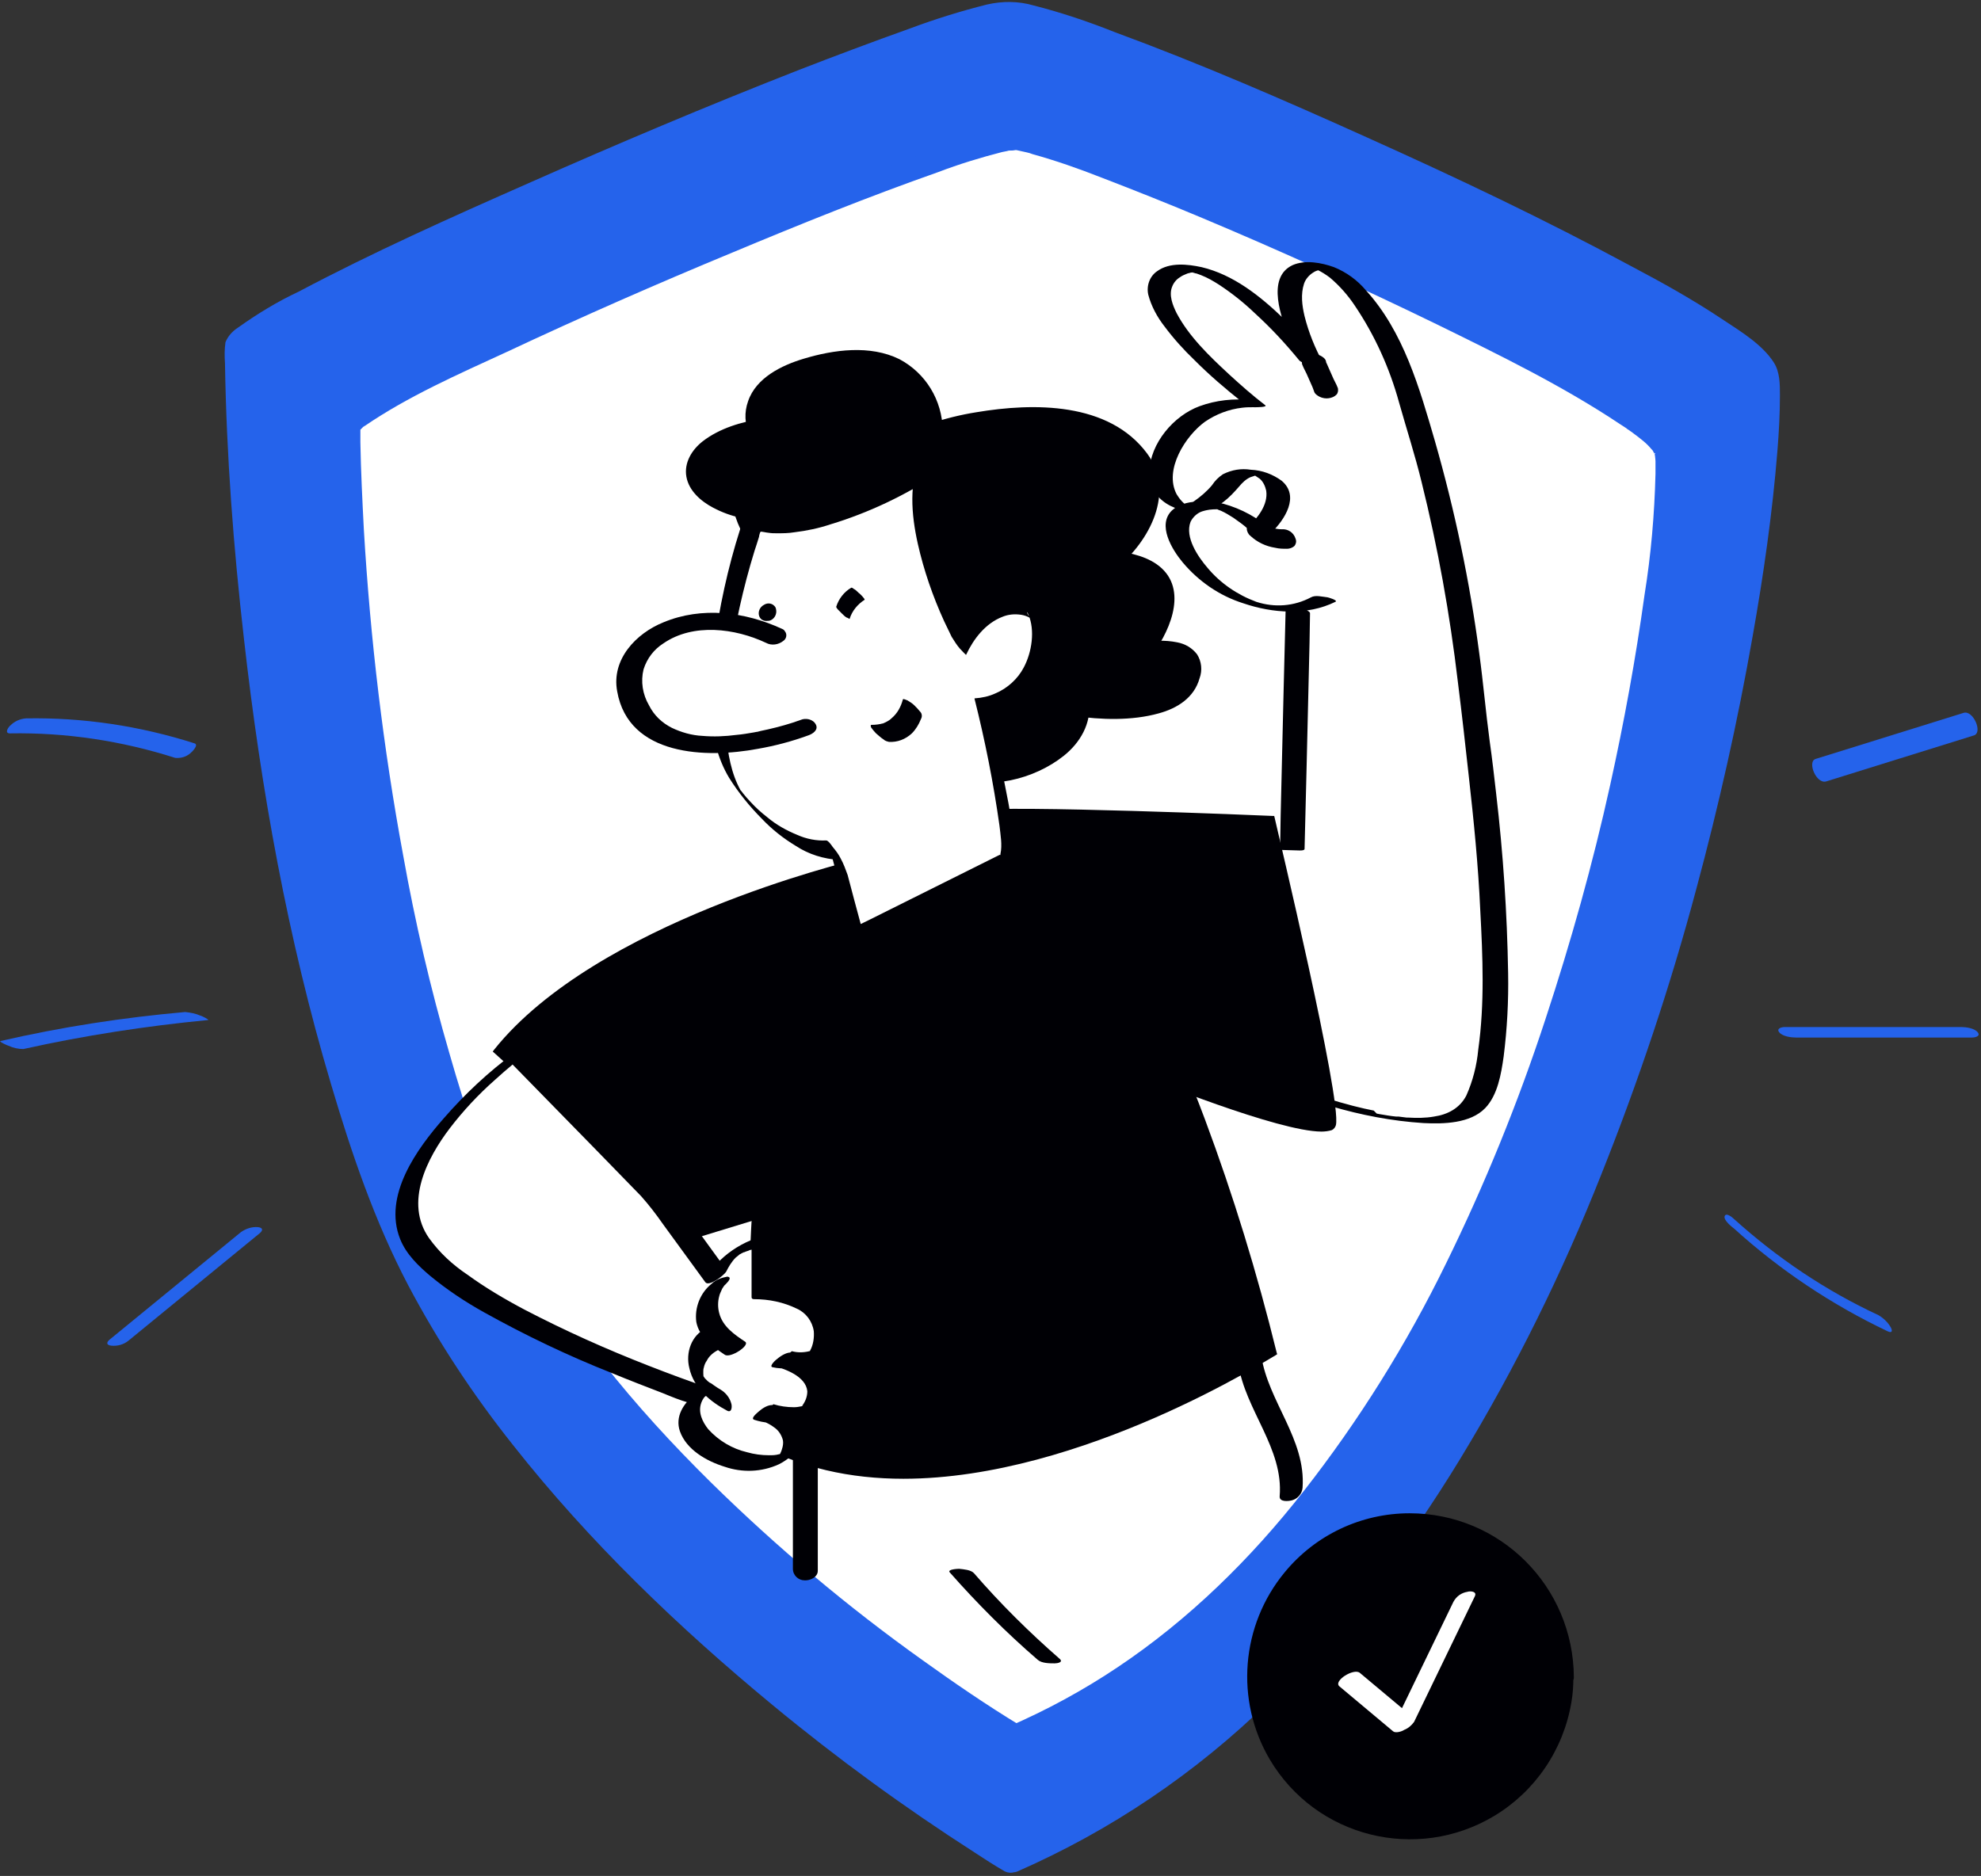 <svg width="284" height="269" viewBox="0 0 284 269" fill="none" xmlns="http://www.w3.org/2000/svg">
<rect x="0" y="0" width="284" height="269" fill="#333333" stroke="none"/>
<g clip-path="url(#clip0_7803_2411)">
<path d="M144.925 266.92C144.925 266.92 75.281 225.386 55.159 172.232C35.036 119.078 34.18 54.518 34.18 49.425C34.18 44.331 134.721 1.363 144.925 1.363C155.129 1.363 250.391 43.614 253.245 53.083C256.099 62.552 237.547 227.395 144.925 266.92Z" fill="#2563EB"/>
<path d="M145.783 265.7C140.003 262.257 134.936 258.67 129.442 254.725C116.954 245.83 105.252 235.931 94.263 225.243C81.49 212.689 69.716 198.558 61.51 182.561C56.801 173.451 53.59 163.552 50.735 153.724C47.596 142.893 45.027 131.917 43.029 120.799C39.746 102.866 37.606 84.789 36.607 66.568C36.321 61.691 36.107 56.884 36.036 52.007C36.036 51.433 36.036 50.859 36.036 50.285C36.036 50.07 36.036 49.926 36.036 49.711C36.036 49.281 36.036 50.142 36.036 49.783C36.036 49.783 35.822 50.213 35.965 49.998L36.107 49.855C36.107 49.855 36.25 49.711 35.965 49.926C36.036 49.855 36.107 49.783 36.178 49.711C36.535 49.424 36.892 49.137 37.249 48.85C38.319 48.061 39.39 47.344 40.603 46.77C42.387 45.766 44.17 44.761 45.954 43.829C50.735 41.318 55.659 38.951 60.583 36.656C73.07 30.845 85.7 25.322 98.402 20.014C109.747 15.279 121.164 10.616 132.796 6.528C136.149 5.236 139.646 4.16 143.142 3.3C143.642 3.156 144.141 3.084 144.712 3.013C144.998 2.941 145.497 3.013 144.855 3.013C145.069 3.013 145.212 3.013 145.426 3.013C145.64 3.013 145.854 3.084 146.068 3.084C145.426 3.013 146.139 3.084 146.425 3.156C147.067 3.3 147.709 3.443 148.351 3.658C158.127 6.312 167.332 10.329 176.609 14.275C189.738 19.798 202.654 25.68 215.427 31.921C225.773 37.014 236.406 42.107 245.967 48.563C245.682 48.348 246.253 48.707 246.324 48.779L246.895 49.137C247.252 49.424 247.68 49.711 248.037 49.926C248.679 50.357 249.25 50.859 249.821 51.361C250.106 51.576 250.32 51.791 250.534 52.007L250.82 52.294C251.177 52.652 250.748 52.222 250.891 52.365L251.319 52.939C251.533 53.226 251.605 53.441 251.462 53.154C251.533 53.298 251.533 53.441 251.605 53.585C251.533 53.154 251.747 53.872 251.605 53.585C251.605 53.872 251.676 54.159 251.676 54.446C251.747 55.306 251.747 56.167 251.747 57.028C251.676 63.914 250.891 70.155 249.963 76.898C248.536 87.586 246.538 98.275 244.184 108.819C241.258 121.947 237.619 134.93 233.409 147.699C228.842 161.687 223.276 175.244 216.783 188.443C210.218 201.786 202.368 214.483 193.235 226.247C184.315 237.581 173.968 247.767 161.981 255.873C156.272 259.746 150.207 263.046 143.927 265.7C141.858 266.561 144.141 269.072 145.854 268.354C159.269 262.472 171.471 254.223 181.96 243.965C192.664 233.635 201.726 221.728 209.433 209.031C217.282 196.119 223.99 182.489 229.555 168.43C234.907 155.016 239.474 141.386 243.185 127.47C246.396 115.562 249.107 103.511 251.248 91.316C252.818 82.493 254.102 73.527 254.816 64.632C255.03 61.977 255.173 59.323 255.173 56.669C255.173 55.091 255.173 53.37 254.316 52.007C252.675 49.424 249.607 47.559 247.109 45.909C242.828 43.04 238.332 40.529 233.837 38.162C221.492 31.491 208.791 25.465 196.018 19.727C184.101 14.347 172.042 9.11 159.768 4.591C155.987 3.084 152.133 1.793 148.209 0.789C145.997 0.143 143.713 0.143 141.501 0.646C137.791 1.578 134.08 2.726 130.441 4.089C125.018 6.026 119.666 8.034 114.314 10.114C101.327 15.207 88.412 20.659 75.639 26.326C64.579 31.204 53.518 36.154 42.815 41.82C39.746 43.255 36.821 45.048 34.109 46.985C33.324 47.487 32.682 48.205 32.325 49.066C32.182 50.07 32.182 51.074 32.254 52.078C32.468 65.277 33.467 78.476 34.965 91.532C37.392 113.123 41.245 134.572 47.453 155.446C50.379 165.345 53.732 175.173 58.513 184.283C62.795 192.389 67.861 200.064 73.57 207.237C84.487 221.082 97.26 233.348 110.818 244.539C120.023 252.143 129.656 259.172 139.717 265.628C141.144 266.561 142.571 267.493 144.07 268.354C145.925 269.215 147.709 266.848 145.783 265.7Z" fill="#2563EB"/>
<path d="M145.425 248.986C145.425 248.986 85.413 213.191 68.002 167.353C50.591 121.516 49.949 65.851 49.949 61.403C49.949 56.956 136.648 19.941 145.496 19.941C154.273 19.941 236.476 56.382 238.973 64.559C241.471 72.737 225.344 214.913 145.425 248.986Z" fill="white"/>
<path d="M146.355 247.48C141.502 244.539 136.793 241.311 132.297 238.083C121.522 230.408 111.39 221.871 101.971 212.618C90.982 201.786 80.849 189.663 73.713 175.819C69.646 168 66.863 159.535 64.437 151.071C61.725 141.745 59.513 132.276 57.801 122.664C54.947 107.241 53.091 91.675 52.164 75.966C51.95 71.805 51.736 67.573 51.664 63.412V61.906C51.664 61.763 51.664 61.547 51.664 61.404C51.593 60.974 51.521 61.763 51.593 61.547C51.45 62.05 51.45 61.906 51.593 61.619C51.307 62.05 51.379 61.834 51.664 61.619L52.021 61.26C52.092 61.189 52.164 61.117 52.235 61.117C51.807 61.404 52.449 60.902 52.235 61.117C58.514 56.813 65.721 53.657 72.572 50.5C83.275 45.479 94.05 40.745 104.968 36.225C114.744 32.137 124.519 28.191 134.509 24.676C137.506 23.529 140.575 22.596 143.643 21.807L144.357 21.664C144.999 21.52 144.143 21.664 144.642 21.592C144.927 21.592 145.284 21.592 145.57 21.52C145.07 21.52 145.427 21.52 145.712 21.52L146.355 21.664C146.925 21.807 147.496 21.879 147.996 22.094C151.35 23.026 154.632 24.174 157.914 25.465C162.767 27.331 167.619 29.267 172.4 31.276C183.674 36.01 194.877 41.103 205.937 46.483C214.857 50.859 223.991 55.306 232.268 60.83L233.267 61.476C232.91 61.26 233.41 61.619 233.553 61.691L234.052 62.05C234.623 62.48 235.122 62.839 235.622 63.269C236.05 63.628 236.407 63.986 236.764 64.417L236.978 64.632C237.12 64.775 236.764 64.201 236.906 64.56C236.978 64.704 237.12 64.919 237.192 65.062C237.192 64.704 237.406 65.349 237.192 65.062C237.192 65.134 237.263 65.278 237.263 65.349C237.263 65.564 237.334 65.851 237.334 66.067C237.263 65.349 237.334 65.923 237.334 66.138C237.334 66.353 237.334 66.497 237.334 66.712C237.334 67.142 237.334 67.501 237.334 67.932C237.192 73.742 236.692 79.552 235.765 85.291C234.48 94.545 232.839 103.511 230.841 112.55C228.343 123.884 225.204 135.074 221.565 146.121C217.64 158.1 212.859 169.865 207.293 181.199C201.656 192.748 194.806 203.723 186.885 213.837C179.321 223.521 170.402 232.273 160.198 239.087C155.274 242.387 149.994 245.256 144.499 247.624C143.714 248.054 143.358 249.058 143.786 249.919C144.285 250.78 145.284 250.78 146.141 250.421C157.772 245.328 168.332 238.155 177.395 229.26C186.528 220.221 194.52 210.107 201.157 199.06C207.935 187.87 213.787 176.105 218.568 163.911C223.206 152.362 227.13 140.597 230.341 128.546C233.124 118.145 235.479 107.672 237.334 97.127C238.69 89.523 239.832 81.92 240.403 74.244C240.617 71.949 240.76 69.653 240.76 67.358C240.76 65.995 240.831 64.345 240.046 63.126C238.69 60.83 235.979 59.18 233.767 57.745C230.056 55.306 226.203 53.154 222.35 51.002C211.717 45.264 200.8 40.099 189.739 35.15C179.535 30.558 169.189 26.039 158.699 22.166C155.346 20.875 151.92 19.727 148.495 18.794C146.569 18.292 144.571 18.22 142.644 18.723C139.433 19.512 136.365 20.516 133.296 21.664C128.587 23.314 123.949 25.107 119.382 26.9C108.107 31.348 96.904 36.082 85.773 40.96C76.211 45.192 66.649 49.424 57.444 54.302C54.804 55.593 52.235 57.1 49.88 58.893C49.167 59.395 48.596 60.041 48.239 60.902C48.096 61.763 48.025 62.695 48.168 63.628C48.382 75.033 49.238 86.439 50.522 97.773C52.592 116.352 55.874 134.931 61.226 152.864C63.795 161.4 66.649 170.008 70.788 177.899C74.498 184.857 78.78 191.456 83.703 197.625C93.122 209.605 104.111 220.221 115.885 229.834C123.806 236.361 132.155 242.459 140.789 248.126C142.002 248.915 143.286 249.704 144.571 250.493C146.212 251.497 148.281 248.628 146.355 247.48Z" fill="#2563EB"/>
<path d="M18.413 192.246L37.251 176.823C37.75 176.392 37.679 176.034 36.965 175.962C36.109 175.89 35.253 176.177 34.539 176.679L15.701 192.102C15.201 192.532 15.273 192.891 15.986 192.963C16.843 193.035 17.699 192.819 18.413 192.246Z" fill="#2563EB"/>
<path d="M3.355 150.424C12.06 148.488 20.909 147.125 29.828 146.264C30.114 146.264 28.829 145.618 28.687 145.618C28.044 145.331 27.259 145.188 26.546 145.116C17.626 145.905 8.778 147.268 0.073 149.277C-0.213 149.348 1.072 149.922 1.143 149.922C1.928 150.281 2.641 150.424 3.355 150.424Z" fill="#2563EB"/>
<path d="M1.429 105.161C9.492 105.018 17.484 106.237 25.119 108.676C25.904 108.748 26.689 108.533 27.26 108.031C27.474 107.887 28.545 106.811 27.902 106.596C20.053 104.085 11.918 102.866 3.712 103.009C2.856 103.081 2.071 103.44 1.5 104.014C1.215 104.229 0.573 105.161 1.429 105.161Z" fill="#2563EB"/>
<path d="M261.81 112.048L283.003 105.448C284.287 105.018 282.86 101.79 281.504 102.22L260.311 108.82C259.027 109.178 260.383 112.478 261.81 112.048Z" fill="#2563EB"/>
<path d="M257.456 148.775H282.716C283.216 148.775 284.001 148.56 283.501 147.986C283.002 147.412 281.789 147.269 281.147 147.269H255.886C255.387 147.269 254.602 147.484 255.101 148.058C255.601 148.631 256.814 148.775 257.456 148.775Z" fill="#2563EB"/>
<path d="M248.61 176.177C255.175 182.131 262.596 187.081 270.588 190.883C271.159 191.17 271.373 190.954 271.088 190.381C270.659 189.591 270.017 189.018 269.304 188.587C261.74 185.072 254.818 180.41 248.61 174.814C248.396 174.599 247.468 173.81 247.254 174.384C247.04 174.958 248.325 175.962 248.61 176.177Z" fill="#2563EB"/>
<path d="M189.665 86.008C182.03 89.881 172.682 84.43 169.685 78.691C166.688 72.952 171.755 72.307 174.323 72.594C176.892 72.881 180.532 76.037 180.532 76.037C187.382 69.437 179.176 65.492 176.107 69.15C173.039 72.809 170.399 74.028 167.901 71.805C165.404 69.581 165.975 65.205 169.757 61.116C173.539 57.028 179.675 57.817 179.675 57.817C179.675 57.817 160.766 43.255 167.616 39.094C174.466 34.934 187.81 51.648 187.81 51.648C187.81 51.648 182.03 41.246 186.454 38.52C190.878 35.794 198.585 44.331 202.652 59.323C202.652 59.323 208.789 76.898 211.429 104.874C211.429 104.874 217.922 150.783 211.072 158.458C204.222 166.134 171.826 151.213 171.826 151.213L165.832 121.014L185.027 121.444L185.812 87.658" fill="white"/>
<path d="M187.951 85.649C185.525 86.94 182.742 87.156 180.102 86.295C177.39 85.29 174.964 83.641 173.109 81.417C171.753 79.839 169.827 77.041 170.683 74.817C171.04 74.1 171.682 73.526 172.395 73.311C173.038 73.096 173.751 73.024 174.465 73.024H174.75H174.679L174.393 72.952C174.607 73.096 174.821 73.168 175.036 73.239C175.678 73.526 176.249 73.885 176.819 74.243C177.533 74.746 178.247 75.248 178.889 75.822C179.388 76.109 179.959 76.324 180.53 76.395C180.887 76.467 181.957 76.683 182.243 76.395C184.169 74.531 186.381 71.159 183.741 68.935C182.457 68.003 180.958 67.429 179.317 67.357C177.961 67.142 176.605 67.357 175.321 68.003C174.679 68.433 174.179 68.935 173.751 69.581C173.038 70.442 172.11 71.231 171.182 71.876C170.826 72.091 170.469 72.235 170.112 72.379C169.969 72.45 169.684 72.45 169.612 72.522C169.541 72.594 170.897 73.024 170.397 72.665C169.684 72.235 169.113 71.589 168.685 70.872C166.83 67.357 169.969 62.479 172.752 60.471C174.322 59.395 176.177 58.677 178.104 58.462C178.675 58.391 179.174 58.391 179.745 58.391C179.888 58.391 180.601 58.462 179.888 58.391H180.102C180.173 58.391 181.743 58.391 181.386 58.103C179.602 56.741 177.818 55.163 176.177 53.656C173.394 51.074 170.469 48.276 168.685 44.905C168.114 43.757 167.543 42.322 168.043 41.103C168.257 40.529 168.685 40.027 169.184 39.74C169.47 39.525 169.827 39.381 170.183 39.238C170.326 39.166 170.54 39.166 170.683 39.094C170.754 39.094 171.182 39.023 170.968 39.094C171.04 39.094 171.111 39.094 171.254 39.094C171.04 39.094 171.111 39.166 171.254 39.094C170.683 39.023 171.396 39.166 171.111 39.094C170.826 39.023 171.254 39.166 171.325 39.166C170.968 39.094 171.539 39.238 171.61 39.238C171.539 39.238 172.039 39.381 172.181 39.453C173.109 39.812 173.965 40.314 174.75 40.816C176.605 42.035 178.318 43.398 179.888 44.905C182.171 46.985 184.241 49.209 186.239 51.648C186.667 52.15 187.808 52.221 188.379 52.293C188.593 52.293 189.949 52.437 189.664 52.006C188.522 49.926 187.594 47.63 187.024 45.335C186.667 43.829 186.453 42.179 186.952 40.672C187.166 40.027 187.666 39.453 188.237 39.094C188.451 38.951 188.593 38.879 188.807 38.807C189.021 38.736 189.164 38.736 189.378 38.664C189.236 38.736 189.164 38.664 189.307 38.664H188.95C188.665 38.664 188.879 38.664 188.95 38.664C188.807 38.664 188.665 38.592 188.522 38.592C188.522 38.592 188.807 38.664 188.95 38.736C189.521 39.023 190.092 39.381 190.663 39.812C192.018 40.959 193.232 42.322 194.231 43.829C197.085 48.061 199.226 52.795 200.581 57.745C201.652 61.547 202.865 65.277 203.792 69.079C206.147 78.548 207.86 88.088 209.001 97.772C209.572 102.291 210.072 106.81 210.571 111.33C211.285 117.714 211.927 124.098 212.212 130.482C212.569 137.154 212.855 143.897 211.927 150.496C211.713 152.792 211.142 155.015 210.214 157.096C209.287 158.889 207.574 159.821 205.576 160.108C204.363 160.324 203.079 160.324 201.866 160.252H201.652L201.081 160.18L200.51 160.108H200.296H200.153C199.368 160.037 198.583 159.893 197.727 159.75L197.37 159.678L196.942 159.248C196.514 159.176 196.014 159.032 195.586 158.961C194.73 158.745 194.016 158.602 193.303 158.387C191.59 157.956 189.949 157.382 188.308 156.88C183.456 155.302 178.675 153.437 174.037 151.429L173.252 151.07L173.751 151.429L171.753 141.242L168.542 125.031L167.829 121.301L166.901 121.516L183.67 121.874L186.096 121.946C186.167 121.946 187.024 122.018 187.024 121.731L187.309 110.325L187.737 92.177L187.808 87.945C187.808 87.227 184.312 86.94 184.312 87.371L184.027 98.776L183.598 116.925L183.527 121.157L184.455 120.942L167.686 120.583L165.26 120.512C165.188 120.512 164.261 120.512 164.332 120.727L167.757 138.086L169.827 148.488C169.898 149.277 170.041 150.066 170.255 150.783C170.397 151.213 170.897 151.357 171.325 151.5C177.604 154.298 184.098 156.737 190.734 158.602C195.087 159.893 199.582 160.754 204.078 161.041C206.932 161.184 210.785 161.113 212.926 158.889C214.71 157.024 215.209 154.011 215.566 151.5C216.066 147.555 216.28 143.538 216.208 139.521C216.066 130.913 215.495 122.377 214.496 113.84C214.21 111.33 213.925 108.819 213.568 106.308C212.997 102.076 212.641 97.844 212.07 93.683C210.714 83.425 208.573 73.239 205.719 63.268C203.507 55.665 201.223 47.559 195.8 41.605C194.587 40.17 193.017 39.023 191.234 38.305C189.45 37.66 187.095 37.229 185.311 38.018C181.458 39.812 183.741 45.765 184.883 48.563C185.311 49.567 185.81 50.572 186.31 51.504L189.735 51.863C187.951 49.639 186.024 47.559 183.955 45.622C180.673 42.466 176.819 39.381 172.253 38.305C170.255 37.875 167.686 37.588 165.902 38.879C164.832 39.596 164.332 40.959 164.617 42.251C165.046 43.9 165.902 45.478 166.972 46.841C168.257 48.563 169.684 50.141 171.254 51.648C173.394 53.8 175.749 55.808 178.104 57.673L179.388 57.386C176.891 57.099 174.322 57.386 171.967 58.247C168.257 59.61 164.903 63.555 164.76 67.644C164.617 71.733 168.899 73.885 172.609 73.239C174.75 72.881 176.32 71.302 177.676 69.724C178.104 69.222 178.603 68.72 179.246 68.433C179.46 68.361 179.674 68.29 179.888 68.218C180.245 68.146 180.459 68.218 179.959 68.146C179.46 68.075 179.674 68.075 179.959 68.218C180.173 68.361 180.387 68.505 180.601 68.648C181.101 69.079 181.386 69.724 181.529 70.37C181.814 72.379 180.316 74.244 178.96 75.535L182.385 76.109C180.387 74.244 177.961 72.952 175.392 72.235C173.252 71.805 169.827 71.518 168.043 73.168C165.831 75.248 168.043 78.835 169.541 80.628C171.825 83.354 174.821 85.434 178.247 86.51C182.457 87.945 187.38 88.303 191.448 86.295C191.876 86.08 190.377 85.649 190.306 85.649C189.592 85.577 188.593 85.29 187.951 85.649Z" fill="#000005"/>
<path d="M184.17 77.256C182.815 77.328 181.53 76.897 180.531 75.965L184.17 77.256Z" fill="white"/>
<path d="M183.741 75.893C183.598 75.893 183.456 75.893 183.242 75.893H183.741C183.313 75.893 182.956 75.822 182.599 75.75L183.028 75.893C182.742 75.822 182.385 75.678 182.1 75.606L182.528 75.822C182.243 75.678 181.957 75.535 181.743 75.32L182.1 75.606C181.957 75.535 181.886 75.391 181.743 75.32C181.386 75.033 180.958 74.817 180.459 74.746C180.031 74.674 179.602 74.746 179.246 74.961C178.96 75.176 178.746 75.463 178.746 75.822C178.746 76.18 178.96 76.611 179.246 76.826C180.245 77.758 181.458 78.332 182.813 78.547C183.384 78.691 183.955 78.691 184.526 78.691C184.883 78.691 185.311 78.547 185.596 78.261C185.81 77.974 185.882 77.615 185.739 77.256C185.454 76.324 184.597 75.822 183.741 75.893Z" fill="#000005"/>
<path d="M191.805 55.664C191.734 55.521 191.662 55.306 191.591 55.162C191.448 54.876 191.306 54.589 191.163 54.302C190.877 53.656 190.592 53.01 190.307 52.365C190.235 52.15 190.093 52.006 190.093 51.791C190.021 51.432 189.593 51.145 189.308 51.002C188.879 50.787 188.38 50.715 187.952 50.787C187.524 50.858 187.167 51.002 186.881 51.289C186.667 51.504 186.596 51.863 186.667 52.221C186.739 52.365 186.81 52.58 186.881 52.724C187.024 53.01 187.167 53.297 187.31 53.584C187.595 54.23 187.88 54.876 188.166 55.521C188.237 55.736 188.309 55.88 188.38 56.095C188.451 56.454 188.879 56.74 189.165 56.884C189.593 57.099 190.093 57.171 190.521 57.099C190.949 57.028 191.306 56.884 191.591 56.597C191.805 56.382 191.876 56.023 191.805 55.664Z" fill="#000005"/>
<path d="M162.763 153.581C162.763 153.581 190.378 164.843 191.163 161.185C191.947 157.526 182.386 117.356 182.386 117.356C182.386 117.356 144.781 115.778 139.572 116.567C134.363 117.356 162.763 153.581 162.763 153.581Z" fill="#000005"/>
<path d="M189.45 162.26C183.313 162.26 164.903 154.8 162.62 153.868H162.548L162.477 153.796C162.406 153.724 156.055 145.618 149.989 137.082C137.573 119.651 138.43 117.57 138.644 116.853C138.786 116.494 139.072 116.208 139.5 116.208C144.709 115.418 180.887 116.925 182.385 116.997H182.671L182.742 117.284C183.099 118.933 192.375 157.669 191.519 161.328C191.448 161.615 191.234 161.902 190.948 162.045C190.52 162.189 189.949 162.26 189.45 162.26ZM162.976 153.222C169.827 156.02 187.88 162.834 190.591 161.4C190.734 161.328 190.806 161.184 190.806 161.113C191.448 158.315 185.382 131.63 182.1 117.714C178.675 117.57 144.495 116.136 139.643 116.925C139.5 116.925 139.429 116.997 139.357 117.14C138.144 120.009 152.844 140.31 162.976 153.222Z" fill="#000005"/>
<path d="M122.375 123.812C122.375 123.812 85.983 132.276 71.141 150.783L100.326 177.038L132.436 167.282L122.375 123.812Z" fill="#000005"/>
<path d="M100.182 177.396L70.641 150.783L70.855 150.496C85.554 132.133 121.946 123.525 122.303 123.381L122.66 123.31L122.731 123.668L132.792 167.426L100.182 177.396ZM71.64 150.712L100.396 176.607L131.936 166.995L122.089 124.242C118.307 125.103 85.554 133.639 71.64 150.712Z" fill="#000005"/>
<path d="M108.248 206.376C108.248 206.376 101.612 129.048 131.796 117.212C161.98 105.376 182.602 194.038 182.602 194.038C182.602 194.038 137.433 223.449 108.248 206.376Z" fill="#000005"/>
<path d="M129.512 212.043C122.02 212.043 114.599 210.536 108.105 206.735L107.962 206.663V206.448C107.035 193.033 107.177 179.619 108.39 166.277C110.317 147.196 115.954 123.165 131.724 116.924C136.077 115.203 141.001 115.49 145.139 117.857C154.701 122.95 164.049 137.297 172.754 160.538C176.822 171.442 180.247 182.632 183.03 193.966L183.101 194.181L182.887 194.325C182.387 194.54 155.201 212.043 129.512 212.043ZM108.605 206.161C136.291 222.085 178.82 195.975 182.173 193.823C181.103 189.447 166.546 129.98 144.711 118.431C140.786 116.207 136.077 115.848 131.938 117.57C103.039 128.904 108.248 201.928 108.605 206.161Z" fill="#000005"/>
<path d="M154.559 101.216C154.559 101.216 168.26 103.224 170.258 97.557C172.256 91.89 163.55 93.683 163.55 93.683C163.55 93.683 173.112 81.847 159.197 80.485C159.197 80.485 170.329 71.303 160.838 63.699C151.348 56.095 133.58 62.193 133.58 62.193C133.58 62.193 133.509 49.783 119.452 52.078C105.394 54.374 109.176 61.619 109.176 61.619C109.176 61.619 100.185 62.982 100.114 67.214C100.042 71.446 106.964 72.809 106.964 72.809C106.964 72.809 110.104 84.86 122.306 82.493L134.865 97.198C134.865 97.198 130.94 102.937 135.721 108.461C140.502 113.984 155.558 109.034 154.559 101.216Z" fill="#000005"/>
<path d="M153.917 102.65C157.842 103.224 162.266 103.367 166.119 102.291C168.759 101.574 171.186 100.067 171.97 97.27C172.399 96.122 172.256 94.831 171.614 93.827C170.9 92.894 169.901 92.32 168.759 92.105C166.975 91.746 165.049 91.818 163.265 92.248L164.835 94.329C167.475 91.029 170.329 85.003 166.547 81.488C164.763 79.839 162.123 79.265 159.768 78.978L160.125 81.417C164.763 77.615 168.545 70.585 164.478 65.061C158.984 57.601 148.137 57.745 140.003 59.108C137.719 59.466 135.436 60.04 133.295 60.758L135.15 61.69C135.079 57.386 132.724 53.512 128.942 51.504C124.732 49.424 119.523 50.141 115.242 51.432C112.102 52.365 108.392 54.158 107.25 57.529C106.679 59.108 106.75 60.829 107.464 62.336L109.319 60.04C106.322 60.471 103.182 61.403 100.756 63.268C99.186 64.488 98.045 66.353 98.402 68.361C98.758 70.37 100.471 71.876 102.255 72.809C103.468 73.454 104.824 73.956 106.179 74.243L105.18 73.239C106.465 78.045 110.104 82.278 114.814 83.64C117.311 84.286 119.88 84.358 122.449 83.784L120.879 83.497L131.868 96.337L133.366 98.202V96.409C130.155 101.143 131.154 108.675 136.649 111.186C141.644 113.482 148.351 111.688 152.49 108.388C154.845 106.523 156.486 103.726 156.129 100.641C155.915 98.704 152.561 99.852 152.704 101.574C152.775 102.435 152.633 103.295 152.276 104.084C151.919 104.802 151.42 105.519 150.777 106.093C150.064 106.81 149.208 107.384 148.28 107.743L147.424 108.173C147.424 108.173 147.067 108.317 147.352 108.173L146.996 108.317C146.425 108.532 145.782 108.747 145.212 108.891C143.285 109.393 141.287 109.393 139.432 108.891C138.575 108.675 137.719 108.173 137.077 107.528C135.935 106.308 135.15 104.802 134.865 103.152C134.722 101.861 134.865 100.57 135.293 99.35C135.436 98.92 135.65 98.489 135.864 98.059C135.935 97.915 136.007 97.844 136.078 97.7C135.864 98.202 135.935 97.987 136.007 97.844C136.435 97.341 136.435 96.552 136.007 96.05L125.803 83.927L123.876 81.632C123.733 81.417 123.519 81.273 123.305 81.13C122.663 80.843 121.949 81.13 121.236 81.201C120.594 81.273 120.023 81.345 119.38 81.345C116.098 81.345 113.03 79.767 111.032 77.113C110.96 77.041 110.889 76.897 110.818 76.826L110.532 76.395C110.318 76.108 110.104 75.75 109.961 75.463C109.676 74.961 109.391 74.387 109.176 73.813C109.034 73.383 108.891 73.024 108.677 72.594C108.463 72.163 108.748 72.952 108.677 72.594C108.677 72.522 108.677 72.522 108.606 72.45C108.534 71.948 108.106 71.517 107.607 71.446C107.321 71.374 107.107 71.302 106.822 71.231L106.536 71.159C106.322 71.087 106.75 71.231 106.394 71.087C106.037 70.944 105.751 70.872 105.395 70.728C104.039 70.155 102.754 69.437 102.112 68.146C101.898 67.644 101.827 67.07 101.898 66.496C101.898 66.568 102.041 66.209 102.041 66.138C101.898 66.353 102.112 66.066 102.112 65.994C102.112 65.922 102.469 65.564 102.398 65.707C102.326 65.851 102.683 65.42 102.754 65.42C102.826 65.42 103.182 65.133 103.04 65.205C102.897 65.277 103.325 65.061 103.397 64.99C103.753 64.775 104.11 64.631 104.467 64.416C104.538 64.344 104.966 64.201 104.895 64.201L105.252 64.057C105.68 63.914 106.037 63.77 106.394 63.699C107.036 63.483 107.678 63.34 108.392 63.196C108.606 63.125 108.82 63.125 109.034 63.053C109.391 62.981 108.534 63.125 108.891 63.053C109.89 62.91 111.317 61.977 110.746 60.758C110.746 60.686 110.675 60.614 110.675 60.542C110.675 60.471 110.604 60.399 110.604 60.327C110.675 60.399 110.675 60.614 110.604 60.255C110.532 59.968 110.461 59.681 110.461 59.323C110.461 59.179 110.461 58.677 110.461 59.108C110.461 58.892 110.461 58.677 110.532 58.534C110.532 58.39 110.746 57.745 110.604 58.175C110.675 57.96 110.746 57.745 110.889 57.529C110.96 57.458 110.96 57.314 111.032 57.243C110.889 57.529 110.96 57.314 111.103 57.171L111.317 56.884C111.389 56.812 111.674 56.453 111.531 56.597C111.389 56.74 111.674 56.453 111.745 56.453L112.173 56.095L112.53 55.808C112.53 55.808 112.744 55.664 112.602 55.736C112.459 55.808 112.816 55.593 112.816 55.593C113.529 55.162 114.243 54.804 115.028 54.588C118.596 53.369 123.162 52.58 126.588 54.015C127.729 54.445 128.8 55.234 129.585 56.167C129.656 56.31 129.799 56.382 129.87 56.525C129.727 56.31 129.941 56.597 129.941 56.669C130.084 56.884 130.298 57.171 130.441 57.386C130.726 57.888 130.94 58.39 131.154 58.892L131.297 59.251C131.297 59.323 131.44 59.681 131.368 59.538C131.297 59.395 131.44 59.681 131.44 59.753L131.511 60.112C131.582 60.542 131.725 60.973 131.797 61.403C131.868 61.834 131.868 62.192 131.939 62.623C131.939 63.483 133.224 63.77 133.795 63.555C135.364 63.053 137.006 62.623 138.647 62.264C140.217 61.905 141.787 61.69 143.356 61.547C145.283 61.331 147.281 61.26 149.208 61.331C152.99 61.547 156.914 62.551 159.84 65.061C161.41 66.281 162.48 68.003 162.908 69.939C163.122 71.446 162.837 72.952 162.195 74.315C161.552 75.75 160.625 77.041 159.554 78.117L159.198 78.476C159.198 78.476 159.412 78.26 159.126 78.547L158.627 79.049C158.484 79.193 158.341 79.336 158.127 79.48C157.342 80.126 157.128 81.775 158.484 81.919C159.554 81.991 160.625 82.206 161.624 82.493C162.337 82.708 162.979 83.067 163.55 83.425C163.836 83.64 164.05 83.856 164.264 84.071C164.478 84.286 164.264 83.999 164.407 84.214C164.478 84.358 164.549 84.501 164.692 84.645C164.977 85.075 165.049 85.505 165.049 86.008C165.049 86.151 165.049 86.295 165.049 86.438C165.049 86.223 165.049 86.653 165.049 86.438C165.049 86.51 165.049 86.582 165.049 86.653C165.049 86.94 164.977 87.299 164.906 87.586C164.835 87.873 164.763 88.16 164.692 88.447C164.621 88.734 164.692 88.375 164.692 88.375C164.692 88.375 164.621 88.518 164.621 88.59C164.621 88.662 164.478 88.877 164.478 89.02C164.264 89.523 164.05 90.025 163.764 90.527C163.622 90.742 163.55 90.957 163.408 91.172L163.336 91.316C163.479 91.101 163.265 91.459 163.194 91.531C162.908 92.033 162.551 92.464 162.195 92.894C161.766 93.324 161.766 94.042 162.052 94.544C162.48 94.974 163.122 95.189 163.693 94.974C164.05 94.903 163.764 94.974 163.622 94.974C163.907 94.974 164.193 94.903 164.478 94.831C164.835 94.831 165.192 94.759 165.548 94.759H166.476C166.904 94.759 166.119 94.687 166.619 94.759C166.975 94.831 167.404 94.831 167.76 94.974C168.189 95.046 167.546 94.903 167.832 94.974L168.117 95.118L168.331 95.189C168.617 95.333 168.189 95.046 168.403 95.261C168.474 95.333 168.831 95.763 168.617 95.476C168.688 95.548 168.902 96.05 168.759 95.763C168.902 96.194 168.902 96.624 168.759 96.983C168.688 97.126 168.688 97.27 168.617 97.413C168.545 97.557 168.474 97.7 168.403 97.772C168.403 97.7 168.545 97.485 168.403 97.772C168.331 97.844 167.832 98.346 168.189 98.059C168.046 98.202 167.832 98.346 167.618 98.489C167.974 98.202 167.332 98.633 167.261 98.704C167.19 98.776 166.904 98.92 166.69 98.991C166.191 99.207 167.047 98.848 166.547 99.063L166.262 99.135C165.976 99.207 165.691 99.278 165.406 99.422C164.407 99.637 163.336 99.852 162.266 99.852C161.196 99.924 160.125 99.924 159.055 99.924L158.199 99.852C158.127 99.852 157.77 99.852 158.127 99.852H157.699C157.271 99.852 156.843 99.78 156.415 99.709C155.987 99.637 155.63 99.637 155.273 99.565C154.345 99.422 153.418 99.924 153.061 100.713C152.775 101.287 152.99 102.004 153.56 102.363C153.632 102.578 153.774 102.65 153.917 102.65Z" fill="#000005"/>
<path d="M144.497 123.955C145.354 120.727 140.858 101.646 140.858 101.646C140.858 101.646 148.279 101.502 148.993 93.325C149.706 85.147 141.358 84.358 137.433 92.607C137.433 92.607 128.656 75.893 133.223 66.64C133.223 66.64 117.667 76.754 107.891 74.889C107.891 74.889 97.973 103.008 105.965 113.482C112.886 122.592 119.451 121.946 119.451 121.946L120.236 123.811L123.162 134.571L144.497 123.955Z" fill="white"/>
<path d="M145.637 125.39C145.851 124.099 145.779 122.736 145.565 121.444C145.351 119.292 144.923 117.212 144.566 115.132C143.853 111.402 143.068 107.6 142.211 103.87C142.211 103.726 141.926 103.152 141.997 103.009C141.926 103.081 142.426 103.009 142.568 103.009C143.924 102.866 145.28 102.363 146.422 101.574C148.348 100.283 149.633 98.275 149.989 95.979C150.56 93.469 150.061 90.814 148.491 88.734C146.992 86.654 145.28 84.932 142.568 85.506C139.643 86.152 137.645 88.734 136.432 91.245L138.572 93.827C137.573 91.89 136.717 89.882 135.932 87.802C134.291 83.784 133.363 79.481 133.078 75.177C132.935 72.737 133.435 70.299 134.434 68.075C134.648 67.716 132.436 65.134 132.222 65.206C127.94 68.003 123.373 70.227 118.592 71.877C115.239 73.025 111.599 73.957 107.96 73.598C107.675 73.598 107.104 73.383 106.89 73.527C106.818 73.598 106.747 73.885 106.747 73.957C106.533 74.603 106.319 75.248 106.105 75.894C104.321 81.489 103.108 87.156 102.323 92.966C101.609 99.064 101.253 106.094 104.535 111.545C105.891 113.697 107.461 115.634 109.245 117.427C110.672 118.934 112.313 120.225 114.097 121.301C115.952 122.52 118.093 123.166 120.305 123.31H120.59L118.521 120.727C118.735 121.301 119.021 121.875 119.235 122.449C119.377 122.736 119.163 122.305 119.235 122.52L119.306 122.951L120.234 126.466L122.089 133.209C122.16 133.567 123.873 136.15 124.23 136.006L142.854 126.753L145.494 125.462C145.565 125.462 143.781 122.377 143.282 122.592L124.729 131.846L122.089 133.137L124.301 135.863L122.446 128.976C122.16 127.829 121.803 126.609 121.518 125.462C121.233 124.672 120.947 123.883 120.519 123.094C120.234 122.52 119.805 121.947 119.377 121.444C119.235 121.229 118.735 120.512 118.45 120.512C117.023 120.584 115.595 120.297 114.311 119.723C112.741 119.077 111.314 118.288 110.03 117.212C109.102 116.495 108.317 115.778 107.532 114.917C107.175 114.558 106.89 114.199 106.533 113.769C106.462 113.697 106.034 113.052 106.248 113.482C106.462 113.769 106.248 113.41 106.176 113.339C104.821 110.9 104.321 108.03 104.107 105.233C103.893 101.933 104.036 98.633 104.535 95.334C105.32 89.81 106.533 84.287 108.174 78.978C108.388 78.333 108.602 77.687 108.816 76.97C108.816 76.826 108.959 76.324 109.031 76.252C109.102 76.181 109.958 76.396 110.172 76.396C110.6 76.468 110.957 76.468 111.385 76.468C112.242 76.468 113.027 76.468 113.883 76.324C115.667 76.109 117.379 75.75 119.092 75.177C124.515 73.527 129.653 71.088 134.362 68.003L132.15 65.134C130.224 69.079 130.652 73.814 131.579 77.974C132.436 81.776 133.72 85.506 135.361 89.093C135.718 89.81 136.075 90.599 136.432 91.317C136.788 91.89 137.145 92.464 137.573 92.966C137.645 93.038 138.501 93.971 138.501 93.899C139.571 91.603 141.284 89.38 143.71 88.447C144.566 88.088 145.494 88.017 146.422 88.16C146.85 88.232 147.278 88.375 147.635 88.591C147.777 88.662 147.991 88.877 148.134 88.949C147.278 88.447 146.992 87.156 147.421 88.088C148.42 90.384 147.92 93.54 146.778 95.692C145.922 97.342 144.424 98.705 142.711 99.422C141.783 99.853 140.784 100.068 139.714 100.14V100.211C141.212 106.165 142.426 112.263 143.282 118.36C143.425 119.651 143.71 121.158 143.425 122.449C143.353 122.879 144.138 123.668 144.352 123.955C144.495 124.242 145.637 125.39 145.637 125.39Z" fill="#000005"/>
<path d="M115.382 104.3C115.382 104.3 97.114 111.186 91.549 102.076C85.983 92.966 98.541 85.29 110.958 91.173" fill="white"/>
<path d="M114.81 103.224C113.241 103.798 111.671 104.228 110.101 104.587L109.102 104.802L108.531 104.946H108.46L108.103 105.017C107.247 105.161 106.462 105.304 105.605 105.376C103.964 105.591 102.323 105.663 100.682 105.519C99.183 105.448 97.685 105.017 96.329 104.372C94.902 103.654 93.76 102.578 93.047 101.144C92.119 99.566 91.834 97.701 92.262 95.979C92.761 94.401 93.76 93.109 95.116 92.249C99.397 89.308 105.391 90.097 109.815 92.177C110.6 92.607 111.599 92.464 112.313 91.89C112.741 91.603 112.884 90.957 112.527 90.527C112.456 90.384 112.313 90.24 112.099 90.168C106.819 87.73 100.61 86.941 95.116 89.236C91.191 90.814 87.624 94.544 88.48 99.135C90.121 108.46 101.324 108.747 108.602 107.384C111.1 106.954 113.526 106.308 115.881 105.448C116.523 105.232 117.379 104.659 116.951 103.87C116.523 103.08 115.453 102.937 114.81 103.224Z" fill="#000005"/>
<path d="M130.797 101.431C130.797 101.431 129.941 105.233 126.23 105.089L130.797 101.431Z" fill="white"/>
<path d="M129.442 100.282C129.156 101.358 128.657 102.291 127.8 103.008C127.444 103.367 126.944 103.582 126.445 103.797L126.587 103.726C126.088 103.869 125.517 103.941 124.946 103.941C124.732 103.941 124.875 104.228 124.875 104.299C125.089 104.586 125.303 104.873 125.588 105.16C125.945 105.447 126.302 105.806 126.659 106.021C126.873 106.236 127.158 106.308 127.444 106.38C128.657 106.451 129.798 106.021 130.726 105.16C131.297 104.586 131.725 103.869 132.01 103.152C132.082 103.008 132.153 102.865 132.153 102.65C132.153 102.434 132.082 102.219 131.939 102.076C131.654 101.717 131.368 101.43 131.083 101.143C130.797 100.856 130.441 100.641 130.084 100.426C130.012 100.426 129.513 100.139 129.442 100.282Z" fill="#000005"/>
<path d="M111.243 87.299C111.457 88.088 110.957 88.877 110.244 89.02C110.172 89.02 110.172 89.02 110.101 89.02C108.602 89.236 108.317 87.37 109.53 86.725C110.101 86.366 110.814 86.51 111.171 87.084C111.171 87.155 111.243 87.227 111.243 87.299Z" fill="#000005"/>
<path d="M74.425 151.214C74.425 151.214 54.66 165.704 58.87 176.607C63.08 187.511 100.257 200.064 100.257 200.064C100.257 200.064 97.045 202.431 100.114 206.018C103.182 209.605 111.602 211.47 113.386 207.453C115.17 203.436 109.39 202.36 109.39 202.36C109.39 202.36 114.599 204.297 116.74 200.351C118.881 196.406 112.03 194.828 112.03 194.828C112.03 194.828 117.739 196.262 118.096 190.739C118.452 185.215 109.105 185.215 109.105 185.215V177.97C109.105 177.97 104.395 178.759 102.469 182.848L94.049 171.227L74.425 151.214Z" fill="white"/>
<path d="M73.71 150.998C70 153.724 66.646 156.88 63.649 160.323C59.796 164.699 54.872 171.442 57.37 177.683C58.226 179.835 60.01 181.556 61.722 182.991C64.077 184.928 66.646 186.649 69.358 188.156C75.28 191.456 81.417 194.397 87.767 196.907C90.194 197.912 92.62 198.844 95.046 199.777C96.259 200.279 97.472 200.781 98.757 201.14C98.828 201.14 98.899 201.14 98.899 201.211L99.613 199.992C97.972 201.211 96.758 203.148 97.472 205.228C98.4 207.883 101.325 209.532 103.894 210.322C106.392 211.182 109.175 211.111 111.672 209.963C113.67 208.959 116.382 206.448 115.026 203.937C114.241 202.574 112.386 201.785 110.887 201.498C110.174 201.355 109.317 201.929 108.818 202.359C108.675 202.503 107.533 203.363 108.104 203.579C110.887 204.511 113.955 204.009 116.239 202.216C117.595 201.211 119.093 199.49 118.736 197.696C118.451 196.405 117.238 195.544 116.168 194.971C115.311 194.54 114.455 194.181 113.527 193.966C112.885 193.823 111.957 194.397 111.458 194.827C111.315 194.899 110.174 195.903 110.744 196.047C113.813 196.764 117.88 195.186 119.236 192.173C120.021 190.38 119.949 188.228 118.522 186.793C117.238 185.645 115.597 184.928 113.884 184.713C112.742 184.497 111.529 184.354 110.388 184.354L110.744 184.641V177.324C110.744 177.109 110.602 177.037 110.388 177.037C106.677 177.683 102.824 180.193 101.111 183.565L104.108 182.059L98.899 174.885C97.829 173.164 96.616 171.585 95.331 170.079L81.06 155.445L75.994 150.281C75.352 149.635 72.569 151.715 72.997 152.146L85.484 164.914L91.906 171.514C93.048 172.805 94.047 174.096 95.046 175.531L101.111 183.852C101.611 184.569 103.823 182.848 104.108 182.345C104.465 181.628 104.893 180.911 105.464 180.337L105.821 180.05C105.821 180.05 106.249 179.691 106.106 179.835C106.178 179.835 106.534 179.548 106.392 179.691C106.534 179.62 106.606 179.548 106.748 179.548L106.891 179.476L107.319 179.333C107.605 179.261 107.177 179.333 107.462 179.261L107.747 179.189C107.89 179.117 108.746 178.974 108.104 179.046L107.747 178.759V186.004C107.747 186.219 107.89 186.291 108.104 186.291C110.245 186.291 112.314 186.721 114.241 187.654C115.525 188.228 116.453 189.447 116.667 190.882C116.738 191.814 116.596 192.819 116.168 193.608C116.025 193.895 115.597 194.181 116.025 193.895L116.239 193.751C116.239 193.751 116.025 193.895 116.168 193.751C116.025 193.823 116.31 193.608 116.168 193.751H116.025C115.169 193.966 114.312 193.966 113.527 193.751L110.744 195.831C112.528 196.262 115.525 197.338 115.739 199.49C115.739 200.279 115.454 200.996 114.954 201.642C114.954 201.57 115.383 201.57 114.954 201.642C114.598 201.713 114.241 201.785 113.813 201.785C112.814 201.785 111.815 201.642 110.887 201.355L108.104 203.435C109.103 203.65 110.102 204.009 110.958 204.655C111.601 205.085 112.029 205.731 112.243 206.52C112.314 206.95 112.243 207.38 112.1 207.811C112.029 208.098 111.743 208.743 111.601 208.743C111.743 208.672 111.886 208.6 111.957 208.456C111.886 208.456 111.815 208.528 111.672 208.528C111.173 208.672 110.744 208.672 110.245 208.672C109.175 208.672 108.104 208.528 107.105 208.241C104.965 207.739 103.038 206.591 101.539 204.942C100.683 203.866 100.041 202.503 100.54 201.14C100.683 200.781 100.826 200.494 101.111 200.207C101.325 199.92 101.111 200.207 101.183 200.135C101.468 199.92 100.969 200.279 101.04 200.279C101.111 200.279 102.324 199.275 101.753 199.059C98.828 198.055 95.902 196.979 92.977 195.831C86.911 193.464 80.989 190.81 75.209 187.797C72.355 186.291 69.572 184.641 67.003 182.776C64.862 181.341 63.007 179.62 61.508 177.539C57.94 172.446 61.223 166.062 64.505 161.758C66.432 159.247 68.573 156.952 70.927 154.872C71.784 154.083 72.711 153.293 73.567 152.576L73.853 152.361C73.567 152.576 73.924 152.289 73.853 152.361L74.281 152.002L74.923 151.5L75.137 151.357C75.423 151.141 76.35 150.496 75.851 150.137C75.352 149.779 74.067 150.783 73.71 150.998Z" fill="#000005"/>
<path d="M101.255 190.451C99.114 191.455 98.258 193.966 98.829 196.19C99.471 199.059 101.826 200.996 104.252 202.287C104.965 202.646 104.965 201.57 104.823 201.211C104.609 200.422 104.038 199.705 103.324 199.274C102.967 199.059 102.611 198.844 102.325 198.629C102.111 198.485 101.968 198.342 101.754 198.27L101.469 198.055C101.683 198.27 101.398 197.983 101.398 197.983L101.183 197.768L101.041 197.624C100.969 197.553 100.969 197.553 101.112 197.696C101.041 197.624 100.969 197.553 100.898 197.409C100.755 197.266 101.112 197.696 100.898 197.409C100.684 197.122 100.969 197.624 100.898 197.409C100.755 197.338 100.827 197.194 100.898 197.409C100.827 197.266 100.827 197.194 100.827 197.051C100.827 197.194 100.898 197.266 100.827 197.051C100.827 196.907 100.827 196.835 100.827 196.764C100.827 196.907 100.827 196.764 100.827 196.692C100.827 196.477 100.827 196.333 100.898 196.118C100.969 195.759 101.112 195.401 101.326 195.114C101.683 194.396 102.325 193.894 103.039 193.536C103.253 193.464 103.253 192.962 103.253 192.818C103.181 192.388 103.039 191.958 102.825 191.599C102.539 191.168 101.897 190.164 101.255 190.451Z" fill="#000005"/>
<path d="M102.04 184.068C100.399 185.359 99.542 187.511 99.828 189.591C100.256 191.743 102.182 193.106 103.895 194.254C104.68 194.828 107.606 192.891 106.821 192.389C105.322 191.385 103.61 190.237 103.11 188.3C102.896 187.511 102.896 186.65 103.11 185.861C103.181 185.502 103.396 185.144 103.538 184.785C103.61 184.713 103.61 184.642 103.681 184.57L103.824 184.355L103.966 184.211C104.038 184.139 104.323 183.924 104.038 184.139C104.323 183.853 105.037 183.135 104.252 183.063C103.467 183.207 102.611 183.494 102.04 184.068Z" fill="#000005"/>
<path d="M177.533 195.617C178.532 202.216 184.027 207.668 183.456 214.554C183.385 215.415 184.741 215.271 185.24 215.128C186.025 214.913 186.667 214.195 186.739 213.335C187.238 206.376 181.815 200.997 180.816 194.397C180.602 192.819 177.319 194.254 177.533 195.617Z" fill="#000005"/>
<path d="M113.672 209.174V224.956C113.672 225.888 114.457 226.606 115.313 226.606C116.098 226.677 117.24 226.175 117.24 225.243V209.461C117.24 208.529 116.455 207.811 115.599 207.811C114.814 207.74 113.672 208.242 113.672 209.174Z" fill="#000005"/>
<path d="M136.148 225.457C140.073 229.905 144.283 234.137 148.779 238.011C149.349 238.513 150.491 238.513 151.205 238.513C151.561 238.513 152.489 238.369 151.918 237.867C147.565 234.065 143.427 229.976 139.645 225.601C139.217 225.099 138.146 225.027 137.504 224.955C137.29 224.955 135.792 225.027 136.148 225.457Z" fill="#000005"/>
<path d="M121.806 88.734C122.162 87.586 122.947 86.653 123.946 86.008C124.089 85.936 123.161 85.004 123.09 85.004C122.876 84.788 122.662 84.573 122.376 84.43C122.305 84.358 122.091 84.214 122.02 84.286C121.021 84.86 120.236 85.864 119.879 87.012C119.879 87.084 120.022 87.299 120.093 87.371C120.307 87.586 120.521 87.801 120.735 88.016C120.949 88.231 121.163 88.447 121.449 88.59C121.449 88.518 121.806 88.805 121.806 88.734Z" fill="#000005"/>
<path d="M202.227 262.113C214.168 262.113 223.848 252.382 223.848 240.378C223.848 228.374 214.168 218.643 202.227 218.643C190.286 218.643 180.605 228.374 180.605 240.378C180.605 252.382 190.286 262.113 202.227 262.113Z" fill="#000005"/>
<path d="M222.064 240.235C222.064 248.699 216.855 256.303 209.077 259.316C201.156 262.185 192.308 259.818 186.956 253.29C181.605 246.691 180.891 237.437 185.173 230.049C190.81 220.58 203.012 217.495 212.431 223.162C218.425 226.821 222.064 233.277 222.064 240.235C222.064 241.167 222.778 241.956 223.705 241.956C224.49 242.028 225.632 241.454 225.632 240.522C225.561 227.466 215.071 216.993 202.084 216.993C195.163 216.993 188.598 220.078 184.174 225.458C177.894 233.061 177.038 243.821 182.033 252.286C188.669 263.476 203.083 267.063 214.215 260.392C220.066 256.877 224.133 250.923 225.275 244.108C225.489 242.889 225.561 241.741 225.561 240.522C225.561 239.589 224.847 238.8 223.919 238.8C223.206 238.728 222.135 239.302 222.064 240.235Z" fill="#000005"/>
<path d="M192.024 241.813L199.73 248.269C200.087 248.556 201.015 248.269 201.3 248.053C201.871 247.838 202.371 247.408 202.727 246.906L211.433 228.901C211.79 228.183 210.791 228.112 210.362 228.255C209.506 228.399 208.793 228.901 208.365 229.69L199.659 247.695L202.656 246.332L194.949 239.876C194.093 239.159 191.096 241.024 192.024 241.813Z" fill="white"/>
</g>
<defs>
<clipPath id="clip0_7803_2411">
<rect width="284" height="269" fill="white"/>
</clipPath>
</defs>
</svg>
